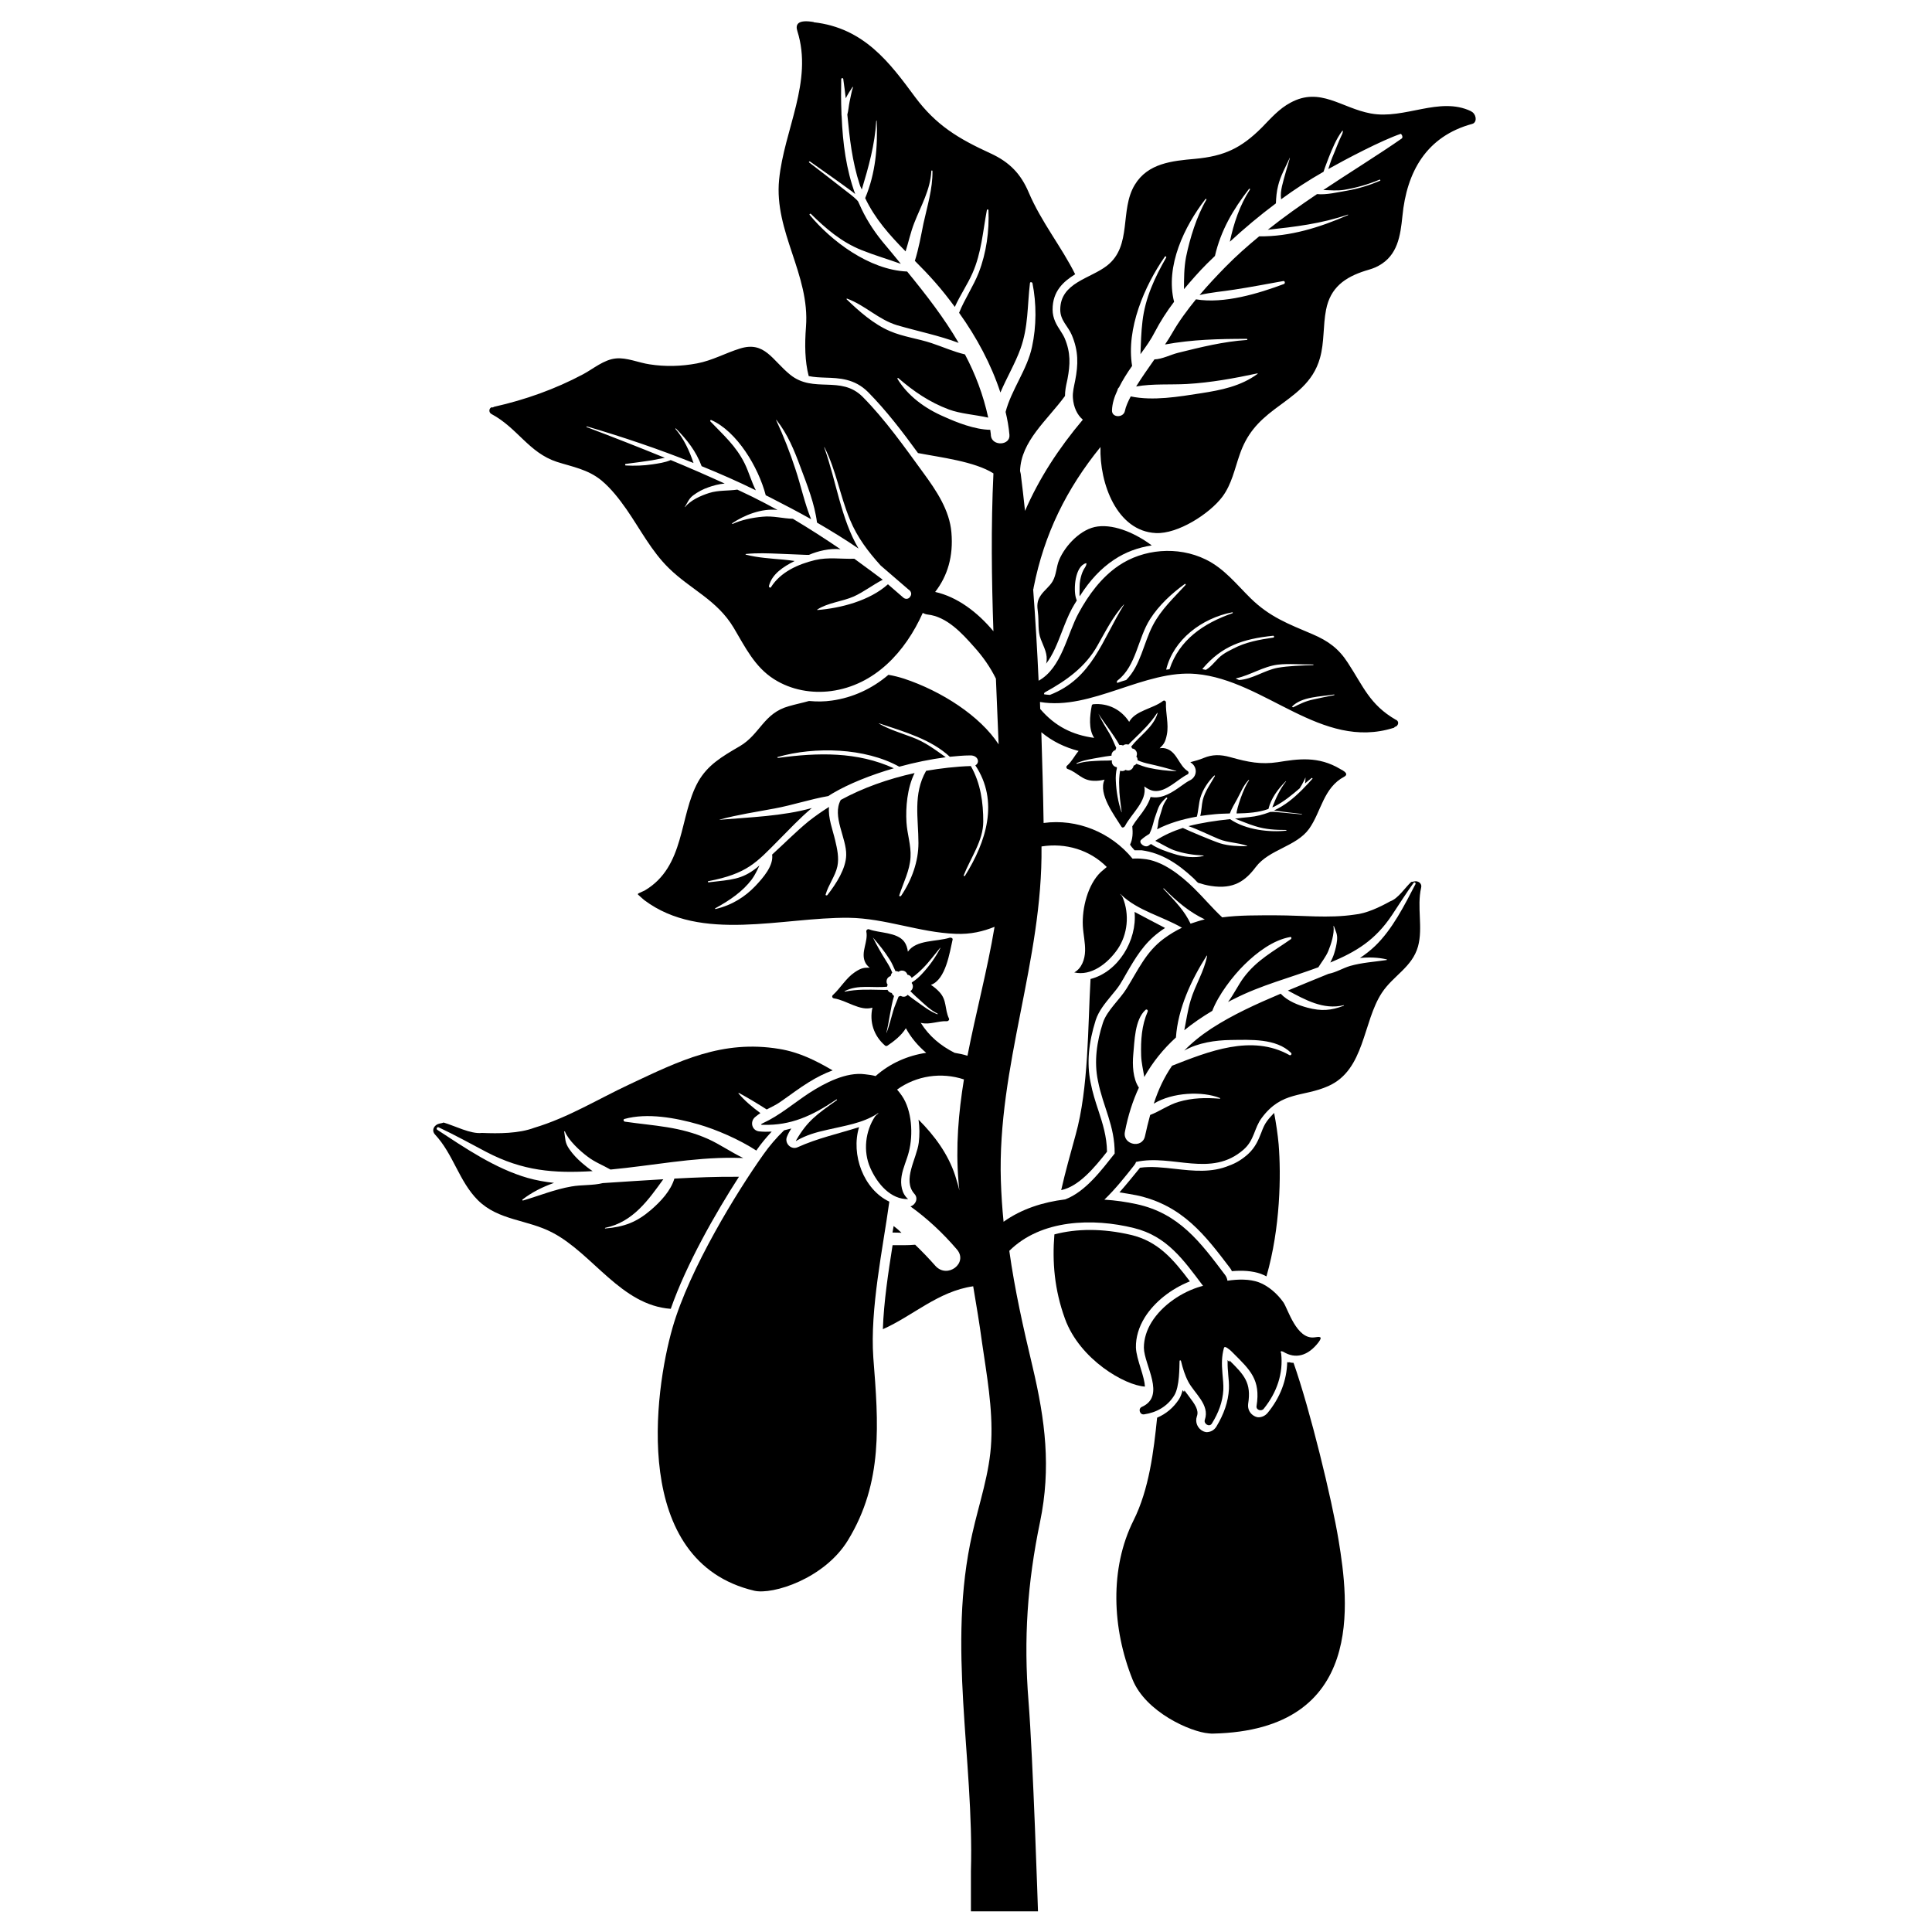 <?xml version="1.0" encoding="UTF-8"?>
<!-- Uploaded to: SVG Repo, www.svgrepo.com, Generator: SVG Repo Mixer Tools -->
<svg fill="#000000" width="800px" height="800px" version="1.1" viewBox="144 144 512 512" xmlns="http://www.w3.org/2000/svg">
 <g>
  <path d="m339.83 455.86c-5.746-0.059-11.43 0.18-17.113 0.48-0.957 3.231-3.648 6.106-6.223 8.316-3.769 3.231-7.062 4.488-12.09 4.906-0.121 0-0.121-0.121 0-0.18 7.359-1.496 11.488-7.481 15.379-12.867-2.574 0.18-5.207 0.301-7.781 0.48-2.691 0.18-5.504 0.359-8.258 0.539-2.574 0.66-5.684 0.418-8.316 0.898-4.488 0.777-8.496 2.453-12.805 3.711-0.121 0.059-0.301-0.121-0.18-0.238 2.453-1.914 5.324-3.352 8.379-4.43-2.332-0.238-4.668-0.66-7-1.316-8.559-2.453-16.637-7.957-23.938-12.746-0.359-0.238-0.059-0.836 0.359-0.66 4.309 2.035 8.438 4.309 12.625 6.523 9.754 5.086 17.895 5.684 28.188 5.086-1.016-0.66-1.977-1.438-2.812-2.156-1.258-1.078-2.453-2.332-3.352-3.648-1.258-1.797-1.016-2.691-1.375-4.668 0-0.059 0.121-0.121 0.18-0.059 0.898 2.332 4.008 5.207 6.043 6.703 1.855 1.438 4.07 2.273 6.043 3.41 10.891-1.016 21.781-3.231 32.672-3.113 0.836 0 1.676 0.059 2.512 0.059-3.231-1.555-6.344-3.711-9.277-5.027-7.481-3.352-14.242-3.473-22.082-4.609-0.359-0.059-0.539-0.598-0.121-0.719 6.043-1.676 13.586-0.301 19.629 1.438 4.727 1.375 10.711 3.949 15.32 6.941 0.059-0.121 0.18-0.238 0.238-0.359 1.078-1.555 2.394-3.113 3.828-4.668-1.137 0.059-2.273 0.059-3.352-0.059-1.855-0.238-2.453-2.453-1.137-3.711 0.48-0.418 0.957-0.777 1.496-1.137-2.094-1.555-4.129-3.231-5.805-5.207-0.059-0.059 0.059-0.18 0.121-0.121 2.453 1.316 4.906 2.812 7.359 4.367 1.258-0.66 2.574-1.258 3.648-2.035 2.512-1.734 4.906-3.59 7.539-5.207 2.035-1.258 4.129-2.332 6.285-3.113-4.43-2.574-8.738-4.789-14.121-5.684-15.141-2.512-26.512 3.172-39.734 9.395-8.316 3.891-16.219 8.797-25.195 11.488-4.129 1.555-9.453 1.555-13.883 1.375-2.992 0.359-7.242-1.914-10.172-2.754-0.48 0.238-1.078 0.18-1.676 0.48-1.016 0.539-1.496 1.734-0.598 2.691 4.906 5.266 6.344 12.387 11.371 17.414 5.504 5.445 13.164 5.086 19.809 8.617 10.711 5.625 18.133 19.211 31.297 20.168 4.129-11.836 11.969-25.539 18.074-34.996z"/>
  <path d="m380.82 468.91c-0.121 0.598-0.18 1.137-0.301 1.734 0.836 0 1.617 0 2.394 0.059-0.66-0.656-1.375-1.254-2.094-1.793z"/>
  <path d="m533.89 173.53-0.059-0.059c-8.379-4.008-17.594 2.273-26.57 0.598-7.781-1.438-13.406-7.121-21.242-2.871-3.051 1.617-5.207 4.129-7.602 6.582-5.504 5.504-9.992 7.602-17.715 8.316-6.043 0.539-12.508 1.137-15.977 6.883-4.07 6.703-0.598 16.156-7.359 21.422-4.43 3.473-12.387 4.488-12.387 11.668 0 2.871 2.035 4.309 3.051 6.703 1.797 4.25 1.734 7.781 0.898 12.09-0.301 1.555-0.719 3.051-0.598 4.609 0.18 2.453 1.137 4.488 2.633 5.746-6.402 7.602-11.551 15.5-15.32 24.176-0.359-3.293-0.719-6.582-1.137-9.812-0.059-0.301-0.121-0.539-0.18-0.777 0.238-7.898 7.18-13.406 11.91-19.867 0-1.316 0.238-2.574 0.48-3.648l0.18-0.836c0.719-3.828 0.898-6.941-0.777-10.891-0.301-0.66-0.719-1.316-1.137-1.977-0.898-1.375-2.035-3.113-2.035-5.566 0-4.848 2.871-7.422 5.984-9.336-3.59-7.242-8.977-13.824-12.328-21.723-2.035-4.789-4.969-7.957-10.055-10.293-8.617-3.949-14.48-7.481-20.047-14.961-6.641-8.977-13.465-18.312-26.867-19.809v-0.059c-4.254-0.727-4.914 0.652-4.312 2.445 4.188 13.344-3.531 26.09-4.848 39.316-1.375 13.824 8.199 25.133 7.121 39.016-0.359 4.727-0.301 9.098 0.719 13.047 1.438 0.301 2.871 0.359 4.488 0.418 3.59 0.121 7.66 0.238 11.25 3.828 4.789 4.848 9.098 10.473 13.227 16.156 5.863 1.137 15.02 2.215 19.988 5.387v0.121c-0.66 13.941-0.48 27.828 0 41.711-4.25-5.086-9.574-9.098-15.438-10.414 3.293-4.25 4.848-9.453 4.309-15.738-0.48-5.926-4.008-11.129-7.422-15.797-4.969-6.82-10.172-14.184-16.098-20.168-5.805-5.805-12.984-0.836-19.211-5.863-4.789-3.891-6.762-8.977-13.285-6.941-3.891 1.195-7.301 3.172-11.43 3.949-4.129 0.777-8.379 0.898-12.566 0.238-2.871-0.418-6.043-1.855-8.918-1.555-3.172 0.301-5.984 2.754-8.676 4.188-7.422 3.949-15.32 6.762-23.578 8.617-0.121 0.059-0.238 0.121-0.359 0.18h-0.059 0.059-0.059c-0.059 0-0.059 0-0.059-0.059-0.836 0-1.137 1.316-0.238 1.797 6.941 3.711 9.875 10.234 17.355 12.688 4.129 1.316 8.199 1.977 11.789 4.906 2.574 2.156 4.668 4.848 6.641 7.66 3.648 5.266 6.641 11.129 11.25 15.617 5.805 5.684 12.746 8.379 17.176 15.797 3.051 5.144 5.566 10.352 10.652 13.586 4.609 2.934 10.055 3.828 15.141 3.172 11.609-1.555 19.688-10.414 24.297-20.707 0.359 0.18 0.777 0.359 1.258 0.418 5.086 0.539 9.098 4.906 12.328 8.559 2.332 2.574 4.309 5.387 5.805 8.438 0.238 5.805 0.48 11.609 0.719 17.414-4.906-7.539-15.141-14.121-25.074-17.414-1.316-0.418-2.691-0.777-4.129-1.016-4.367 3.711-9.453 6.043-14.961 6.82-2.035 0.301-4.008 0.301-5.984 0.121h-0.121c-1.676 0.48-3.473 0.836-5.324 1.375-6.703 1.855-7.602 7.422-12.984 10.594-4.848 2.812-8.559 5.027-11.07 9.453-5.086 9.156-3.352 22.383-14.121 28.785-0.66 0.301-0.777 0.359-1.438 0.66-0.777 0.359-0.301 0.418 0.359 1.078 0.301 0.238 0.359 0.359 0.957 0.836 15.082 11.309 36.562 4.488 54.156 4.668 9.695 0.121 18.73 3.891 28.305 4.25 4.07 0.18 7.359-0.66 10.352-1.855-1.914 11.488-4.969 22.801-7.18 34.168-1.137-0.359-2.273-0.598-3.41-0.777-3.769-1.914-6.762-4.43-8.977-7.957 0.059 0 0.18 0.059 0.238 0.059 2.273 0.48 4.43-0.598 6.703-0.48 0.359 0 0.719-0.359 0.539-0.719-1.195-2.574-0.48-4.789-2.512-7-0.66-0.719-1.438-1.375-2.273-1.914 3.949-1.375 4.969-8.617 5.746-11.969 0.121-0.418-0.418-0.598-0.719-0.539-3.59 1.137-8.855 0.48-11.129 3.711-0.121-0.957-0.418-1.914-0.957-2.633-1.914-2.574-6.703-2.273-9.336-3.293-0.359-0.121-0.777 0.18-0.719 0.598 0.539 2.633-1.496 5.387-0.359 8.02 0.238 0.598 0.719 1.137 1.258 1.555-1.375 0-2.094-0.059-3.949 1.195-2.332 1.555-3.769 4.188-5.805 6.043-0.359 0.301-0.18 0.836 0.301 0.898 3.293 0.48 6.883 3.473 10.172 2.453-0.836 3.769 0.359 7.481 3.352 10.055 0.18 0.18 0.48 0.121 0.66 0 1.676-1.137 3.711-2.691 4.848-4.609 1.438 2.633 3.293 4.727 5.387 6.523-4.848 0.719-9.574 2.754-13.406 6.164-0.836-0.238-1.797-0.359-2.812-0.48-4.969-0.66-10.594 2.273-14.781 4.969-4.008 2.633-7.898 5.984-12.207 7.957-0.18 0.059-0.598 0.301-0.539 0.418 0 0.059 0.359 0.059 0.598 0.059 7.242 0.18 12.867-2.332 19.328-6.703 0 0 0.121-0.059 0.18 0 0.059 0.059-0.059 0.18-0.059 0.18-5.324 3.769-7.781 5.504-10.711 10.531-0.059 0.059-0.121 0.238-0.121 0.238 0.059 0.059 0.238-0.059 0.301-0.121 2.394-1.375 5.027-2.156 7.781-2.754 0.059 0 0.18-0.059 0.238-0.059 4.609-1.078 9.336-1.734 13.227-4.25 0.121-0.059 0.238-0.238 0.301-0.121 0.059 0.059-0.418 0.359-0.418 0.359l-0.418 0.418c-2.633 3.949-3.231 9.277-1.316 13.645 1.914 4.367 5.504 8.438 10.055 8.316-1.734-1.438-2.094-3.949-1.734-6.106 0.359-2.215 1.375-4.25 1.914-6.402 1.195-4.609 0.836-11.012-1.855-14.902-0.418-0.598-0.836-1.137-1.258-1.617 5.144-3.711 11.73-4.668 17.715-2.691-1.438 8.855-2.215 17.832-1.438 27.047 0.059 0.777 0.121 1.617 0.238 2.394-0.301-1.316-0.719-2.633-1.137-4.008-1.855-5.625-5.387-10.473-9.695-14.781 0.301 2.035 0.301 4.129 0.059 6.106-0.539 4.25-4.43 9.934-1.137 13.586 1.078 1.195 0.301 2.871-1.016 3.293v0.059c4.25 3.051 8.379 6.82 12.27 11.371 3.051 3.59-2.512 7.84-5.684 4.367-1.797-2.035-3.59-3.891-5.387-5.625-1.977 0.18-3.949 0.121-5.984 0.121-1.137 7.242-2.332 15.02-2.574 22.262 7.898-3.473 14.66-10.055 23.938-11.371 0.836 4.969 1.676 9.934 2.332 14.84 1.258 8.676 2.871 17.473 2.453 26.211-0.359 8.379-3.231 16.457-5.027 24.535-6.762 29.801 0.48 59.484-0.359 89.465v10.594h17.773s-1.316-40.691-2.512-55.711c-1.316-16.457-0.301-31.297 3.051-47.453 2.992-14.422 1.375-26.988-1.977-41.172-2.453-10.293-4.727-20.406-6.164-30.699 8.438-8.379 22.203-8.738 33.031-6.043 8.797 2.156 13.164 8.496 18.312 15.32-0.18 0.059-0.301 0.059-0.48 0.121-5.086 1.438-10.352 4.969-13.164 9.516-1.258 2.035-2.035 4.367-2.035 6.762 0.059 4.609 5.926 12.805-0.539 15.68-1.078 0.48-0.539 2.156 0.598 1.977 3.293-0.48 6.164-2.094 7.957-4.969 1.496-2.332 1.375-7.781 1.438-9.035 0-0.238 0.059-0.301 0.18-0.301 0.238 0 0.18 0.18 0.238 0.301 0.418 1.734 1.016 3.711 1.914 5.387 1.617 3.051 5.746 6.106 4.367 10.055-0.359 1.078 1.195 2.035 1.855 1.016 1.734-2.812 2.871-5.684 3.051-8.977 0.059-1.438-0.121-2.871-0.238-4.309-0.238-2.633-0.18-4.609 0.359-6.641 0.059-0.121 0.059-0.301 0.238-0.359 0.121-0.059 0.48 0.121 0.598 0.18 1.195 0.836 1.137 0.957 1.676 1.438 4.43 4.43 7.301 7 6.164 14.004-0.18 1.078 1.316 1.496 1.914 0.719 3.473-4.309 5.207-9.336 4.609-14.66 0-0.121-0.238-0.418-0.059-0.539 0.18-0.121 0.48 0.059 0.66 0.121 3.113 1.914 6.465 1.195 9.336-2.574 1.195-1.617 0.18-1.438-1.137-1.258-4.727 0.598-7-7.539-8.199-9.277-1.555-2.215-3.949-4.367-6.523-5.324-2.512-0.898-5.445-0.836-8.316-0.418-0.059-0.48-0.238-1.016-0.598-1.496-6.582-8.738-12.207-16.336-23.457-18.789-2.754-0.598-5.625-1.016-8.559-1.195 2.992-2.871 5.625-6.223 7.898-9.098 0.238-0.301 0.418-0.598 0.48-0.898 9.695-2.156 19.926 4.309 28.543-3.293 2.871-2.512 2.754-5.684 4.789-8.379 5.324-7.18 10.949-5.445 17.652-8.438 9.695-4.309 9.098-16.996 14.184-24.715 2.992-4.547 8.02-6.762 9.574-12.27 1.375-5.027-0.359-10.414 0.836-15.617 0.238-0.957-0.539-1.617-1.375-1.676-0.48 0-0.836 0.18-1.258 0.18-1.617 1.496-3.473 4.43-5.566 5.144-2.812 1.555-6.285 3.231-9.516 3.531-6.82 1.016-13.762 0.18-20.586 0.18-5.086 0-9.875-0.059-14.422 0.539-2.633-2.453-4.969-5.266-7.481-7.719-3.531-3.473-8.496-7.422-13.523-7.781-1.016-0.121-1.914-0.121-2.754-0.059-5.746-7-14.723-10.652-23.578-9.453-0.121-8.02-0.359-16.039-0.598-24.055 2.934 2.453 6.223 4.008 9.875 4.969-1.078 1.258-1.797 2.812-3.051 3.891-0.301 0.238-0.238 0.777 0.18 0.898 2.691 0.957 3.711 2.992 6.762 3.113 1.016 0.059 1.977-0.059 2.992-0.301-1.797 3.769 2.691 9.574 4.488 12.508 0.238 0.359 0.719 0.121 0.898-0.18 1.734-3.352 5.926-6.641 5.144-10.531 0.777 0.598 1.676 1.078 2.574 1.195 3.172 0.418 6.344-3.172 8.855-4.367 0.359-0.18 0.418-0.66 0.059-0.898-2.273-1.438-2.754-4.848-5.445-5.863-0.598-0.238-1.316-0.301-1.977-0.18 0.957-0.957 1.496-1.438 1.914-3.648 0.539-2.754-0.359-5.625-0.238-8.438 0-0.48-0.48-0.719-0.836-0.418-2.633 2.035-7.301 2.512-8.918 5.504-2.094-3.231-5.566-5.027-9.516-4.668-0.238 0-0.418 0.238-0.418 0.48-0.48 2.574-0.898 6.106 0.66 8.438-5.746-0.777-10.352-3.051-14.301-7.66 0-0.598-0.059-1.195-0.059-1.855 13.586 2.332 27.766-8.676 41.41-7.422 18.312 1.676 33.094 20.285 52.242 14.301 0.121 0 0.18-0.059 0.238-0.121l0.18-0.18c0.059 0 0.121-0.059 0.18-0.059 0.121 0 0.18-0.059 0.238-0.121 0.059-0.059 0.121-0.121 0.18-0.18 0.301-0.359 0.359-0.836 0.059-1.195-0.121-0.18-0.238-0.238-0.418-0.301-6.941-4.008-8.617-8.855-12.746-15.141-2.394-3.711-5.144-5.746-9.336-7.539-6.465-2.754-11.309-4.547-16.398-9.516-3.769-3.711-7-7.898-11.91-10.293-7.481-3.648-16.578-2.754-23.039 1.617-4.609 3.113-8.02 7.781-10.594 12.508-3.113 5.625-4.488 14.602-10.652 18.012-0.359-8.078-0.836-16.156-1.438-24.176 0.059-0.18 0.121-0.359 0.121-0.539 2.812-14.242 8.738-26.152 17.715-37.223-0.301 9.633 4.367 22.32 14.66 22.801 5.805 0.301 14.242-5.086 17.652-9.633 2.453-3.293 3.231-7.301 4.547-11.07 1.855-5.445 4.727-8.676 9.336-12.148 5.207-3.891 10.113-6.941 11.969-13.523 1.195-4.188 0.777-8.559 1.617-12.805 1.137-5.863 4.969-8.617 10.473-10.352 1.195-0.359 2.332-0.66 3.473-1.316 5.027-2.754 5.746-7.898 6.285-13.105 1.137-11.848 6.402-21.184 18.492-24.477 0.059 0 0.059 0 0.121-0.059 0.059 0 0.121-0.059 0.18-0.059 1.117-0.672 0.637-2.644-0.559-3.184zm-148.65 128.54-0.121 0.18c-0.418 0.539-1.195 0.598-1.734 0.121l-4.07-3.531c-4.848 4.367-12.566 6.344-18.672 6.82-0.059 0-0.121-0.059-0.059-0.121 2.871-1.855 6.582-2.094 9.695-3.473 2.633-1.195 5.086-3.113 7.66-4.43 0 0-5.266-3.949-7.539-5.566-3.531 0.121-6.82-0.48-10.414 0.359-4.43 1.078-9.098 3.113-11.668 7.18-0.18 0.301-0.598 0-0.539-0.301 0.777-3.172 3.828-5.144 6.82-6.641-1.016-0.121-2.094-0.301-2.992-0.359-3.293-0.301-6.703-0.48-9.934-1.316-0.121 0-0.121-0.18 0-0.18 2.934-0.301 5.926-0.18 8.855-0.059 2.273 0.059 7.719 0.359 7.84 0.301 2.332-1.016 5.504-1.797 8.379-1.496-4.129-2.812-8.316-5.504-12.625-8.078-2.691-0.059-5.266-0.836-8.078-0.539-2.633 0.238-5.566 0.836-7.898 1.914-0.059 0.059-0.18-0.121-0.121-0.18 3.231-2.156 7.781-4.008 12.027-3.531-2.156-1.195-4.367-2.332-6.641-3.473-1.316-0.66-2.691-1.258-4.008-1.914-2.512 0.359-5.027 0.121-7.481 0.898-2.094 0.66-4.969 1.914-6.344 3.711-0.059 0.059-0.121 0-0.059-0.059 0.719-1.195 1.078-2.215 2.215-3.051 1.195-0.898 2.574-1.617 3.949-2.094 1.316-0.48 2.871-0.898 4.367-1.016-4.727-2.156-9.516-4.25-14.301-6.223-1.496 0.66-3.293 0.898-4.848 1.137-2.394 0.359-4.668 0.418-7.062 0.301-0.238 0-0.238-0.418 0-0.418 2.332-0.301 4.609-0.598 6.941-0.957 1.078-0.18 2.273-0.48 3.41-0.66-6.883-2.812-13.762-5.504-20.707-8.137-0.121-0.059-0.059-0.238 0.059-0.18 9.574 2.812 18.969 5.984 28.246 9.695-1.078-3.231-2.574-6.465-4.789-9.035-0.059-0.059 0.059-0.18 0.121-0.121 2.934 2.992 5.324 5.984 6.82 9.992 4.848 1.977 9.633 4.07 14.363 6.402-1.137-2.215-1.855-4.848-2.934-7.062-2.332-4.727-5.625-7.539-9.098-11.191-0.18-0.18 0.059-0.48 0.238-0.359 6.762 2.992 12.445 12.387 14.422 19.926 0.539 0.238 1.078 0.539 1.555 0.777 3.41 1.734 6.941 3.59 10.473 5.566-1.734-4.188-2.691-8.855-4.129-13.164-1.438-4.43-3.172-8.855-5.144-13.105 0-0.059 0.059-0.059 0.059-0.059 2.992 3.769 4.727 8.02 6.402 12.566 1.734 4.609 3.769 9.754 4.367 14.66 3.711 2.156 7.422 4.43 11.012 6.883-4.668-7.898-5.863-17.715-9.098-26.809 0-0.059 0.059-0.059 0.059-0.059 3.172 6.285 4.07 12.746 6.762 19.211 1.977 4.789 4.906 8.559 8.137 12.148 0.301 0.238 7.359 6.344 7.359 6.344 0.793 0.477 0.914 1.312 0.492 1.852zm49.852 31.059c1.676 2.691 3.949 5.387 5.566 8.316 0.359-0.059 0.66 0 0.957 0.121 0.301-0.238 0.66-0.359 1.078-0.301 0.121 0 0.238 0.059 0.359 0.059 0.418-0.48 0.898-0.898 1.375-1.375 2.394-2.332 4.367-4.188 6.223-7 0.059-0.059 0.121 0 0.121 0.059-1.137 3.769-4.727 5.926-7 8.855 0.121 0.121 0.18 0.301 0.238 0.48 0.359 0.059 0.719 0.18 0.957 0.539 0.418 0.48 0.418 1.137 0.18 1.617 0.238 0.238 0.359 0.598 0.301 0.957 1.016 0.48 2.094 0.777 3.231 1.016 2.394 0.539 4.727 1.137 7.062 1.855v0.059c-2.453-0.121-4.848-0.359-7.242-0.898-1.137-0.238-2.215-0.66-3.352-1.078-0.18 0.238-0.418 0.418-0.719 0.48-0.059 0.359-0.238 0.719-0.539 0.957-0.48 0.418-1.137 0.418-1.617 0.18-0.301 0.238-0.66 0.359-1.078 0.301-0.121 0-0.238-0.059-0.359-0.059-0.238 1.375-0.301 2.812-0.238 3.949 0 2.332 0.359 4.727 0.66 7 0 0.059-0.059 0.059-0.059 0-0.898-2.691-1.375-5.504-1.496-8.316-0.059-0.898 0-2.215 0.301-3.41 0-0.059-0.059-0.121-0.059-0.18-0.359-0.059-0.719-0.238-0.957-0.539-0.301-0.359-0.418-0.836-0.301-1.258-0.898 0.059-1.855 0.059-2.754 0.059-2.215 0.121-4.43 0.121-6.523 0.836-0.121 0.059-0.18-0.121-0.059-0.18 1.914-0.836 4.07-1.137 6.106-1.496 0.957-0.18 2.035-0.359 3.113-0.48v-0.238c0.059-0.598 0.48-1.078 1.078-1.258 0-0.18 0.059-0.359 0.18-0.539-0.598-1.258-1.078-2.574-1.734-3.711-1.148-1.906-2.164-3.523-3-5.379v0zm62.473-4.906c-1.855 0.359-3.648 0.719-5.504 1.137-2.035 0.418-3.59 1.195-5.387 2.094-0.121-0.059-0.238-0.121-0.301-0.18 2.574-2.691 7.602-2.633 11.191-3.231 0.059 0 0.121 0.121 0 0.18zm-5.566-8.141c0.121 0 0.121 0.121 0 0.18-3.113 0.121-6.465 0.18-9.453 0.719-3.473 0.66-6.582 2.992-10.172 3.231-0.301-0.121-0.539-0.238-0.836-0.359 0-0.059 0.059-0.121 0.18-0.121 3.711-0.836 7.062-3.113 10.891-3.59 3.051-0.355 6.281 0.004 9.391-0.059zm-10.648-7.598c0.301-0.059 0.418 0.418 0.121 0.48-3.711 0.539-7.359 1.195-10.652 2.934-0.957 0.48-1.914 0.957-2.754 1.555-1.734 1.195-2.691 2.992-4.488 4.07-0.301-0.059-0.598-0.121-0.898-0.18 0-0.059 0-0.121 0.059-0.18 5.086-5.988 10.652-7.844 18.613-8.68zm-10.773-6.223c0.121 0 0.18 0.18 0.059 0.238-7.719 2.691-14.121 7.062-16.695 14.84-0.301 0.059-0.598 0.121-0.898 0.121 1.918-7.961 9.457-13.645 17.535-15.199zm-12.625-7.481c0.18-0.121 0.359 0.059 0.238 0.238-3.231 3.531-6.465 6.465-8.676 10.711-2.453 4.668-3.231 10.652-7.062 14.48-0.777 0.238-1.617 0.48-2.394 0.777-0.121-0.238-0.121-0.539 0.18-0.719 4.906-3.828 5.266-11.07 8.559-16.219 2.332-3.644 5.684-6.758 9.156-9.27zm-36.984 28.664c5.684-3.113 10.711-6.703 13.883-12.387 2.215-3.891 3.949-7.422 6.941-10.832 0-0.059 0.059 0 0.059 0.059-5.805 9.336-8.379 19.508-19.629 23.875-0.539-0.059-1.016-0.059-1.555-0.18 0.004-0.176 0.062-0.418 0.301-0.535zm-14.543-69.539c-4.129-0.059-8.918-1.977-12.09-3.41-5.207-2.215-9.754-5.566-12.508-10.113-0.059-0.121 0.121-0.301 0.238-0.18 4.008 3.473 8.258 6.402 13.406 8.316 3.051 1.137 6.941 1.375 10.414 2.156-1.316-6.043-3.41-11.551-6.164-16.754-3.051-0.719-5.805-1.977-8.855-2.992-3.59-1.195-7.539-1.676-11.012-3.172-4.367-1.855-8.258-5.324-11.488-8.438-0.059-0.059 0-0.238 0.121-0.18 4.848 1.797 8.316 5.566 13.285 7.062 5.566 1.617 11.012 2.691 16.277 4.668-3.828-6.582-8.559-12.688-13.645-18.91-10.113-0.418-20.227-8.199-25.852-15.02-0.121-0.18 0.18-0.418 0.359-0.238 3.891 3.828 8.02 7.422 13.406 9.574 3.41 1.375 6.941 2.394 10.414 3.648-1.617-1.977-3.231-3.949-4.906-5.926-2.574-3.172-4.609-6.465-6.106-9.934-0.121-0.18-0.301-0.66-0.301-0.66-0.121-0.121-0.238-0.301-0.359-0.418-1.016-1.016-2.215-1.855-3.352-2.754-3.051-2.394-6.164-4.789-9.277-7.18-0.18-0.121 0.059-0.359 0.238-0.238 3.711 2.633 7.422 5.207 11.07 7.898 0.301 0.238 0.598 0.48 0.898 0.719-2.394-6.523-3.293-13.406-3.59-20.527-0.059-0.359-0.059-0.719-0.059-1.078-0.121-2.934-0.121-5.863-0.059-8.855 0-0.301 0.48-0.359 0.539-0.059 0.238 1.734 0.48 3.473 0.66 5.144 0.539-1.078 1.195-2.094 1.797-2.992 0.059-0.059 0.18-0.059 0.121 0.059-0.418 1.258-0.598 2.574-0.898 3.828-0.238 1.137-0.301 2.332-0.598 3.41 0.598 6.223 1.258 12.387 3.293 18.609 0.121 0.418 0.359 0.836 0.539 1.258 1.797-5.984 3.473-11.91 3.828-18.191 0-0.059 0.121-0.121 0.121 0 0.301 6.883-0.301 13.941-3.051 20.465 2.574 5.445 6.465 9.812 10.711 14.121 0.777-2.453 1.316-5.027 2.273-7.481 1.797-4.609 4.309-8.855 4.547-13.824 0-0.18 0.301-0.18 0.301 0 0.059 4.789-1.375 9.277-2.394 13.941-0.66 3.293-1.258 6.641-2.273 9.875 1.797 1.797 3.59 3.648 5.324 5.625 1.855 2.094 3.59 4.309 5.266 6.582 1.375-3.051 3.41-6.043 4.668-8.918 2.394-5.387 2.754-11.07 3.828-16.754 0.059-0.238 0.418-0.18 0.418 0 0.238 5.566-0.539 11.309-2.574 16.578-1.375 3.531-3.769 7.062-5.207 10.652 4.668 6.523 8.496 13.645 10.949 21.125 1.676-3.949 3.949-7.781 5.324-11.609 2.094-5.805 1.797-11.43 2.512-17.414 0.059-0.359 0.598-0.238 0.66 0.059 1.078 5.324 1.078 11.43-0.121 16.875-1.258 5.984-5.504 11.43-7 17.234 0.48 1.977 0.836 4.008 1.016 6.043 0.301 2.871-4.547 3.113-4.906 0.301 0-0.473-0.117-1.008-0.18-1.609zm-6.699 118.19c-0.059 0.121-0.418 0.059-0.359-0.059 1.855-4.727 5.207-9.215 5.207-14.301 0-4.969-0.66-10.113-3.293-14.723-3.949 0.121-7.957 0.598-11.848 1.258-3.531 6.164-2.035 12.688-2.035 19.148 0 4.848-1.734 9.754-4.609 14.004-0.121 0.18-0.598 0.121-0.48-0.121 1.078-3.41 2.812-6.582 2.992-10.172 0.18-3.113-0.898-6.106-1.078-9.215-0.238-3.891 0.18-9.098 2.156-13.047-7.062 1.555-13.762 3.949-19.566 7.121-2.394 4.309 1.555 10.113 1.438 14.602-0.059 3.59-2.633 7.602-4.969 10.594-0.121 0.18-0.598 0.121-0.48-0.121 0.719-2.574 2.574-4.906 3.113-7.481 0.48-2.273-0.059-4.668-0.598-6.941-0.598-2.574-1.914-5.926-1.617-8.797-1.914 1.195-3.769 2.512-5.445 3.828-3.41 2.812-6.402 5.863-9.633 8.797 0.418 2.934-2.332 6.106-4.488 8.379-2.633 2.754-6.106 5.027-10.473 6.043-0.121 0.059-0.238-0.121-0.121-0.18 3.949-2.156 7.301-4.488 9.695-7.66 0.836-1.137 1.438-2.453 2.035-3.711-0.238 0.18-0.48 0.418-0.777 0.66-3.949 3.113-6.641 3.113-12.688 3.828-0.238 0-0.301-0.238-0.121-0.301 10.293-1.977 12.746-4.906 18.609-10.832 2.754-2.754 5.625-5.863 8.855-8.559-7.602 2.156-16.578 2.453-24.414 3.113-0.059 0-0.059-0.059 0-0.059 4.906-1.316 9.453-1.977 14.543-2.934 4.848-0.898 9.395-2.453 14.242-3.293 0.359-0.238 0.719-0.48 1.137-0.719 4.25-2.512 10.055-4.848 16.219-6.641-9.695-4.43-20.047-4.188-30.641-2.754-0.238 0-0.359-0.18-0.121-0.238 9.812-2.812 23.16-2.453 32.195 2.574 4.129-1.137 8.316-1.977 12.328-2.512-2.812-1.977-5.387-4.008-8.977-5.324-3.051-1.137-6.043-2.035-8.738-3.59-0.059 0 0-0.059 0.059-0.059 7.062 2.332 13.824 4.309 18.73 8.855 1.855-0.18 3.648-0.359 5.387-0.359 2.094-0.059 2.691 1.914 1.375 2.633 6.348 9.516 2.879 20.289-2.746 29.262zm-17.594 32.016c-0.48 1.316-1.078 2.574-1.438 3.828-0.598 1.977-1.016 3.891-1.734 5.746h-0.059c0.777-3.113 1.078-6.582 2.035-9.754-0.301-0.18-0.48-0.48-0.598-0.777-0.359-0.059-0.719-0.238-0.957-0.539-0.059-0.121-0.121-0.18-0.18-0.301-0.66 0.059-1.258 0-1.914 0-3.352-0.059-6.043-0.18-9.395 0.48-0.059 0-0.121-0.121-0.059-0.121 3.531-1.855 7.539-0.777 11.25-1.195 0-0.18 0.059-0.359 0.18-0.48-0.238-0.301-0.359-0.66-0.301-1.078 0.059-0.598 0.48-1.078 1.078-1.258 0.059-0.359 0.18-0.66 0.418-0.898-0.418-1.078-0.898-1.977-1.555-2.992-1.316-2.094-2.512-4.188-3.59-6.344v0c1.617 1.855 3.113 3.711 4.43 5.805 0.66 1.016 1.078 2.094 1.555 3.113 0.301 0 0.598 0.059 0.836 0.18 0.301-0.238 0.66-0.359 1.078-0.301 0.598 0.059 1.078 0.48 1.258 1.078 0.359 0.059 0.719 0.238 0.957 0.539 0.059 0.121 0.121 0.18 0.18 0.301 1.137-0.777 2.215-1.797 2.992-2.574 1.676-1.676 3.051-3.59 4.547-5.387 0 0 0.059 0 0.059 0.059-1.316 2.512-2.934 4.789-4.906 6.883-0.598 0.66-1.555 1.555-2.633 2.215 0 0.059-0.059 0.121-0.059 0.18 0.238 0.301 0.359 0.66 0.301 1.078-0.059 0.48-0.301 0.836-0.66 1.078 0.66 0.598 1.316 1.316 1.977 1.855 1.676 1.496 3.172 3.051 5.207 4.07 0.121 0.059 0.059 0.238-0.059 0.18-1.977-0.777-3.648-2.094-5.324-3.293-0.777-0.539-1.676-1.195-2.512-1.855l-0.18 0.18c-0.48 0.418-1.137 0.418-1.617 0.121-0.25 0-0.43 0.121-0.609 0.18zm91.676-8.496c3.231-3.172 7.602-6.523 12.148-7.301 0.301-0.059 0.359 0.359 0.18 0.539-4.668 3.293-9.035 5.504-12.566 10.234-1.375 1.855-2.574 4.367-4.129 6.465 0.539-0.301 1.078-0.598 1.617-0.836 7-3.59 14.902-5.625 22.32-8.379 0.898-1.438 1.977-2.754 2.633-4.309 0.719-1.734 1.676-4.668 1.375-6.582 0-0.059 0.121-0.059 0.121 0 0.48 1.438 0.957 2.035 0.836 3.648-0.121 1.258-0.418 2.453-0.777 3.59-0.238 0.777-0.598 1.555-1.016 2.394 6.883-2.871 11.91-5.926 16.336-12.566 1.914-2.871 3.711-5.746 5.746-8.559 0.18-0.301 0.66 0.059 0.48 0.359-2.934 5.625-6.106 11.969-10.711 16.398-1.258 1.195-2.574 2.215-4.008 3.172 2.332-0.238 4.789-0.18 7.062 0.359 0.121 0 0.121 0.18 0 0.18-3.231 0.48-6.465 0.66-9.633 1.555-1.855 0.539-3.769 1.734-5.746 2.094-1.855 0.777-3.711 1.496-5.566 2.273-1.734 0.719-3.473 1.438-5.207 2.156 4.547 2.453 9.453 5.207 14.781 3.891 0.059 0 0.121 0.059 0.059 0.121-3.41 1.316-5.984 1.496-9.633 0.539-2.453-0.66-5.266-1.734-7.121-3.711-6.344 2.691-12.625 5.504-18.43 9.277-2.812 1.855-5.144 3.769-7.121 5.805 3.648-2.094 8.258-2.754 12.328-2.812 5.207-0.059 12.027-0.48 15.977 3.41 0.301 0.301-0.059 0.777-0.418 0.598-9.992-5.625-21.484-0.957-31.117 2.812-2.094 3.051-3.648 6.344-4.848 10.055 4.969-3.051 12.926-3.352 17.535-1.496 0.121 0.059 0.059 0.18-0.059 0.18-3.711-0.301-7.242-0.238-10.891 0.836-2.633 0.777-5.027 2.512-7.539 3.473-0.48 1.797-0.957 3.648-1.375 5.625-0.719 3.41-5.984 2.273-5.324-1.137 0.836-4.367 2.094-8.258 3.711-11.73-1.617-2.394-1.734-6.043-1.496-8.738 0.359-3.59 0.359-9.215 3.231-11.848 0.301-0.301 0.719 0 0.598 0.418-1.617 3.711-1.855 7.602-1.734 11.668 0.059 1.914 0.539 3.828 0.836 5.684 2.215-3.949 5.027-7.422 8.379-10.473 0.539-7.719 4.07-15.258 8.137-21.664 0.059-0.059 0.18-0.059 0.121 0.059-0.777 4.129-3.172 7.719-4.367 11.789-0.777 2.574-1.137 5.266-1.676 7.898 2.273-1.855 4.727-3.531 7.422-5.144 1.598-4.191 5.367-9.156 8.539-12.27zm-21.48-20.168c0.059-0.059 0.18 0.059 0.18 0.059 3.531 3.59 6.941 6.344 10.773 8.137-1.258 0.301-2.512 0.719-3.769 1.137-1.617-3.352-3.648-5.504-7.18-9.215-0.004 0.062-0.125 0.004-0.004-0.117zm-15.023-5.684c-0.539 0.418-1.016 0.898-1.617 1.375-3.41 3.293-4.969 9.516-4.727 14.242 0.121 2.215 0.66 4.43 0.598 6.641-0.059 2.215-0.898 4.609-2.871 5.684 4.43 1.016 8.797-2.273 11.488-6.164 2.691-3.949 3.172-9.215 1.375-13.645l-0.301-0.539s-0.359-0.359-0.359-0.418c0.059-0.121 0.18 0.121 0.238 0.18 4.43 4.25 10.832 5.684 16.098 8.738-1.617 0.777-3.231 1.734-4.848 2.934-4.668 3.473-6.703 8.137-9.812 13.164-1.797 2.934-5.207 5.805-6.285 9.098-1.617 4.969-2.394 10.234-1.316 15.379 1.375 7 4.488 11.848 4.43 19.27-3.473 4.367-7.719 10.113-13.105 12.148-5.863 0.719-11.551 2.512-16.336 5.926-0.359-3.59-0.598-7.242-0.719-10.891-0.957-30.398 11.129-58.227 10.773-88.566 6.348-1.02 12.809 0.898 17.297 5.445zm78.156-193.05c-5.445 3.828-15.32 9.992-20.766 13.645 1.855 0.059 3.711 0.238 5.566-0.059 3.231-0.539 6.344-1.438 9.336-2.691 0.18-0.059 0.301 0.238 0.121 0.301-2.812 1.195-5.746 2.094-8.797 2.633-2.574 0.418-5.324 1.137-7.898 0.898-4.43 2.992-8.855 6.106-13.047 9.453 7.18-0.777 14.242-1.617 21.184-4.008 0.121-0.059 0.121 0.121 0.059 0.121-7.359 3.231-15.379 5.746-23.52 5.625-3.113 2.574-6.106 5.207-8.977 8.137-2.273 2.332-4.609 4.789-6.82 7.422 2.992-0.719 6.223-0.957 9.215-1.438 4.309-0.66 8.676-1.496 12.984-2.273 0.418-0.059 0.539 0.598 0.18 0.777-6.703 2.512-15.918 5.324-23.34 4.07-2.332 2.871-4.547 5.863-6.285 8.918-0.539 0.957-1.195 1.977-1.914 3.051 7.18-1.316 14.242-1.496 21.664-1.496 0.18 0 0.238 0.301 0 0.301-6.223 0.418-12.207 1.914-18.25 3.41-1.914 0.48-4.188 1.676-6.223 1.734-1.676 2.394-3.41 4.848-4.848 7.18 4.367-0.777 9.098-0.418 13.465-0.66 6.285-0.359 12.508-1.496 18.672-2.812 0.059 0 0.121 0.059 0.059 0.121-4.488 3.293-9.633 4.309-15.02 5.144-5.805 0.898-12.688 2.094-18.609 0.836-0.719 1.375-1.316 2.691-1.555 3.891-0.418 1.855-3.531 1.797-3.41-0.238 0.059-1.734 0.598-3.473 1.438-5.266 0.059-0.301 0.18-0.598 0.418-0.777 0.957-1.914 2.156-3.828 3.473-5.684-1.617-9.875 3.293-21.242 8.676-28.965 0.18-0.238 0.48 0.059 0.359 0.238-3.051 5.324-5.566 10.711-6.285 16.875-0.359 2.934-0.418 5.863-0.539 8.738 1.496-2.035 2.871-4.008 3.769-5.805 1.496-2.871 3.231-5.566 5.144-8.078-2.394-9.453 2.754-20.047 8.316-27.227 0.121-0.121 0.359 0 0.238 0.18-2.574 4.367-4.367 10.234-5.387 15.199-0.539 2.871-0.539 5.684-0.539 8.496 1.914-2.273 3.891-4.547 6.043-6.703 0.719-0.719 1.438-1.375 2.156-2.094 1.555-6.762 4.789-12.27 9.035-17.773 0.121-0.121 0.359 0 0.238 0.18-2.691 4.129-4.309 8.977-5.324 13.824 3.828-3.531 7.957-7 12.207-10.172 0.059-1.555 0.18-3.113 0.598-4.727 0.598-2.512 1.977-4.906 3.051-7.301 0-0.059 0.059 0 0.059 0-0.719 2.512-1.496 4.969-2.094 7.481-0.238 1.137-0.418 2.156-0.238 3.473 3.59-2.633 7.359-5.086 11.25-7.301 0.418-1.316 0.957-2.633 1.375-3.769 0.957-2.394 1.977-4.906 3.531-7 0.301-0.418 0.238 0.301 0.059 0.719-1.078 2.215-1.676 4.008-2.633 6.223-0.418 1.016-0.719 2.035-1.078 3.113 4.789-2.691 14.121-7.602 19.211-9.336 0.305 0.168 0.664 0.949 0.246 1.246z"/>
  <path d="m486.8 505.17c-0.418 0-0.777-0.059-1.195-0.18v0.059c-0.18 0-0.301-0.059-0.48-0.059-0.121 4.789-1.855 9.395-5.207 13.465-0.66 0.777-1.617 1.195-2.574 1.137-0.301-0.059-0.539-0.121-0.777-0.238-1.258-0.598-1.977-1.855-1.797-3.293 0.898-5.625-1.016-7.66-4.969-11.551v0.418c-0.18-0.18-0.301-0.301-0.48-0.48 0 0.898 0 1.855 0.121 3.051l0.059 0.898c0.121 1.195 0.238 2.394 0.18 3.711-0.18 3.352-1.316 6.641-3.352 9.992-0.598 0.957-1.555 1.438-2.633 1.438-0.301-0.059-0.598-0.121-0.836-0.238-1.496-0.719-2.215-2.394-1.676-3.949 0.598-1.617-0.48-3.172-2.215-5.445-0.359-0.48-0.719-0.957-1.078-1.438-0.059 0.121-0.059 0.301-0.121 0.418-0.121-0.18-0.238-0.301-0.359-0.48-0.238 0.898-0.539 1.734-0.957 2.394-1.438 2.215-3.41 3.891-5.805 4.906-0.898 8.738-2.094 18.969-6.285 27.289-6.285 12.625-5.684 28.484-0.238 42.07 3.473 8.676 15.438 13.941 20.227 14.301 0.418 0.059 0.719 0.059 1.078 0.059 40.691-0.898 35.906-35.309 33.332-51.105-1.789-10.945-7.594-34.762-11.961-47.148z"/>
  <path d="m446.29 506.61c-0.598-1.977-1.195-3.828-1.258-5.504-0.059-2.691 0.777-5.445 2.332-7.957 2.574-4.129 7-7.602 11.969-9.574-4.367-5.805-8.438-10.652-15.68-12.328-7.422-1.734-14.363-1.676-20.227-0.121-0.598 7.301 0 14.66 2.812 22.383 3.949 10.832 15.918 17.652 21.184 17.953-0.055-1.199-0.473-2.754-1.133-4.852z"/>
  <path d="m437.37 449.22c-0.059-4.07-1.137-7.422-2.273-10.891-0.777-2.332-1.555-4.727-2.094-7.539-1.016-5.027-0.539-10.414 1.375-16.457 0.777-2.394 2.453-4.43 4.07-6.402 0.898-1.078 1.797-2.156 2.394-3.113 0.598-0.957 1.137-1.914 1.676-2.871 2.332-4.008 4.547-7.84 8.617-10.891 0.539-0.418 1.078-0.777 1.617-1.137-2.691-1.438-5.445-2.812-8.078-4.25 0.719 7.539-4.367 15.918-11.668 17.773-0.719 12.328-0.48 28.902-3.949 41.289-1.375 5.027-2.754 9.875-3.828 14.66 4.66-0.957 8.789-5.922 12.141-10.172z"/>
  <path d="m479.74 441.14c-0.66 0.898-1.078 1.914-1.496 3.051-0.719 1.797-1.496 3.828-3.531 5.684-1.617 1.438-3.231 2.394-4.906 2.992-4.668 1.977-9.574 1.438-14.363 0.898-3.231-0.359-6.344-0.719-9.336-0.301l-0.238 0.301c-1.617 1.977-3.352 4.129-5.207 6.223 1.496 0.238 3.051 0.48 4.547 0.777 12.207 2.633 18.25 10.711 24.715 19.211 0.238 0.301 0.418 0.598 0.539 0.898 2.691-0.238 5.324-0.121 7.719 0.719 0.48 0.18 0.957 0.418 1.438 0.66 3.711-12.867 3.891-26.93 3.231-35.008-0.238-2.633-0.66-5.445-1.195-8.316-0.656 0.715-1.316 1.371-1.914 2.211z"/>
  <path d="m434.92 283.52c-4.43 0.539-8.617 5.027-10.234 8.855-0.777 1.855-0.719 3.949-1.734 5.684-0.836 1.438-2.273 2.394-3.172 3.769-1.016 1.496-0.957 2.691-0.719 4.488 0.301 2.273-0.121 4.906 0.777 7.121 0.836 2.215 1.914 3.891 1.438 6.285 0 0.059-0.059 0.121-0.059 0.18 1.855-2.394 3.051-5.504 4.25-8.617 0.836-2.156 1.617-4.129 2.574-5.926 0.539-0.957 0.777-1.375 1.316-2.215-0.121-0.301-0.18-0.48-0.238-0.719-0.66-2.332-0.238-8.316 2.633-9.156 0.121-0.059 0.18 0.059 0.18 0.18-0.121 0.66-0.539 1.078-0.836 1.676-0.418 0.836-0.66 1.734-0.836 2.633-0.238 1.195-0.121 2.453-0.18 3.711 0 0.238 0 0.238 0.059 0.539 2.754-4.309 5.625-7.359 9.035-9.633 2.992-2.035 6.465-3.293 10.055-3.828-3.957-2.992-9.582-5.625-14.309-5.027z"/>
  <path d="m379.68 462.45c-6.82-3.231-10.234-12.445-8.02-19.746-5.445 1.734-11.012 2.934-16.277 5.324-1.676 0.777-3.473-0.957-2.871-2.691 0.301-0.777 0.719-1.555 1.195-2.273-0.66 0.18-1.258 0.301-1.914 0.48-2.035 1.977-3.891 4.129-5.445 6.344-6.941 9.754-19.629 30.34-24.117 45.957-4.848 16.875-11.129 61.996 21.664 69.715 4.848 1.137 18.609-3.172 24.836-13.406 9.336-15.32 8.078-30.879 6.703-48.414-0.902-12.867 2.57-29.082 4.246-41.289z"/>
  <path d="m444.67 369.33h1.855c5.387 0.719 9.695 3.648 13.645 7.301 0.48 0.418 0.836 0.898 1.316 1.316 1.137 0.359 2.273 0.66 3.41 0.836 6.106 0.957 9.156-1.375 11.91-5.027 3.531-4.668 10.711-5.387 14.121-10.113 3.231-4.547 3.769-10.891 9.336-13.824 0.719-0.418 0.898-1.016-1.016-1.977-5.926-3.59-11.371-2.691-16.637-1.855-4.43 0.66-7.84 0-12.508-1.316-2.754-0.777-4.848-0.719-7.062 0.18-1.137 0.48-2.394 0.836-3.59 1.137 0.059 0.059 0.121 0.121 0.238 0.18 0.777 0.539 1.258 1.438 1.195 2.394-0.059 0.957-0.66 1.797-1.496 2.215-0.66 0.301-1.496 0.898-2.332 1.496-2.094 1.496-4.789 3.41-7.719 2.992-0.121 0-0.301-0.059-0.418-0.059-0.598 1.977-1.914 3.769-3.172 5.387-0.66 0.836-1.195 1.617-1.676 2.394 0.18 1.734 0.121 3.41-0.598 4.848 0.297 0.48 0.715 0.957 1.195 1.496zm1.793-2.812c0.66-0.598 1.375-1.078 2.156-1.555 1.078-2.273 0.836-2.754 1.734-5.144 0.719-2.035 0.777-2.633 2.691-4.43 0.121-0.121 0.359 0.059 0.301 0.18-1.438 2.094-1.195 2.453-2.035 4.906-0.539 1.617-0.238 1.555-0.66 3.293 3.113-1.617 6.762-2.691 10.531-3.352 0.418-1.555 0.48-3.41 0.898-4.906 0.66-2.273 2.035-4.309 3.711-5.984 0.059-0.059 0.238 0.059 0.18 0.121-1.195 2.156-2.633 4.008-3.231 6.402-0.301 1.258-0.301 2.871-0.66 4.188 1.316-0.18 2.691-0.359 4.07-0.48 1.258-0.121 2.512-0.121 3.769-0.18 0.48-1.316 1.258-2.574 1.914-3.769 0.957-1.734 1.617-3.59 3.051-5.086 0.059-0.059 0.18 0.059 0.121 0.121-1.316 1.617-3.352 7.602-3.293 8.738 2.934-0.059 5.805-0.238 8.438-1.195 0.719-2.871 2.512-5.266 4.609-7.359 0 0 0.059 0 0.059 0.059-1.676 2.094-2.691 4.43-3.648 6.883 0.18-0.059 0.359-0.18 0.598-0.238 2.633-1.375 4.668-3.113 6.703-4.848 0.18-0.418 0.539-0.836 0.719-1.258 0.238-0.48 0.539-0.957 0.719-1.496 0-0.059 0.059 0 0.059 0 0 0.48-0.059 0.957-0.121 1.496 0.539-0.48 1.137-0.957 1.734-1.438 0.121-0.059 0.301 0.059 0.238 0.18-0.836 0.957-1.676 1.855-2.574 2.754-0.121 0.121-0.18 0.238-0.301 0.301-2.156 2.156-4.488 4.07-7.359 5.387 0.18 0 0.359 0 0.539 0.059 2.273 0.301 4.547 0.598 6.82 0.836 0.121 0 0.121 0.121 0 0.121-1.977-0.18-3.891-0.359-5.863-0.539-0.719-0.059-1.438-0.18-2.156-0.121h-0.301s-0.18 0.121-0.301 0.121c-1.617 0.598-3.352 1.078-5.324 1.258-1.258 0.121-2.512 0.238-3.711 0.418 1.797 0.66 3.531 1.438 5.324 1.977 2.812 0.898 5.504 1.016 8.199 1.016 0.121 0 0.18 0.18 0.059 0.18-4.25 0.48-10.652-0.121-14.902-3.051-3.891 0.418-7.539 0.957-11.012 1.855 2.754 0.957 5.266 2.273 8.02 3.41 2.453 1.016 4.969 0.898 7.481 1.797 0.059 0 0.059 0.121 0 0.121-2.215 0-4.848-0.059-7.121-0.777-1.855-0.598-8.438-3.352-9.875-4.07-2.574 0.836-5.027 1.914-7.301 3.41 1.617 0.777 3.293 1.855 4.848 2.453 2.691 0.957 5.266 1.316 7.898 1.438 0.059 0 0.121 0.121 0.059 0.121-2.453 0.598-5.266 0.301-8.02-0.598-1.734-0.539-4.25-1.375-5.926-2.574-0.18 0.121-0.418 0.301-0.598 0.418-1 0.77-2.914-0.789-1.957-1.566z"/>
 </g>
</svg>
